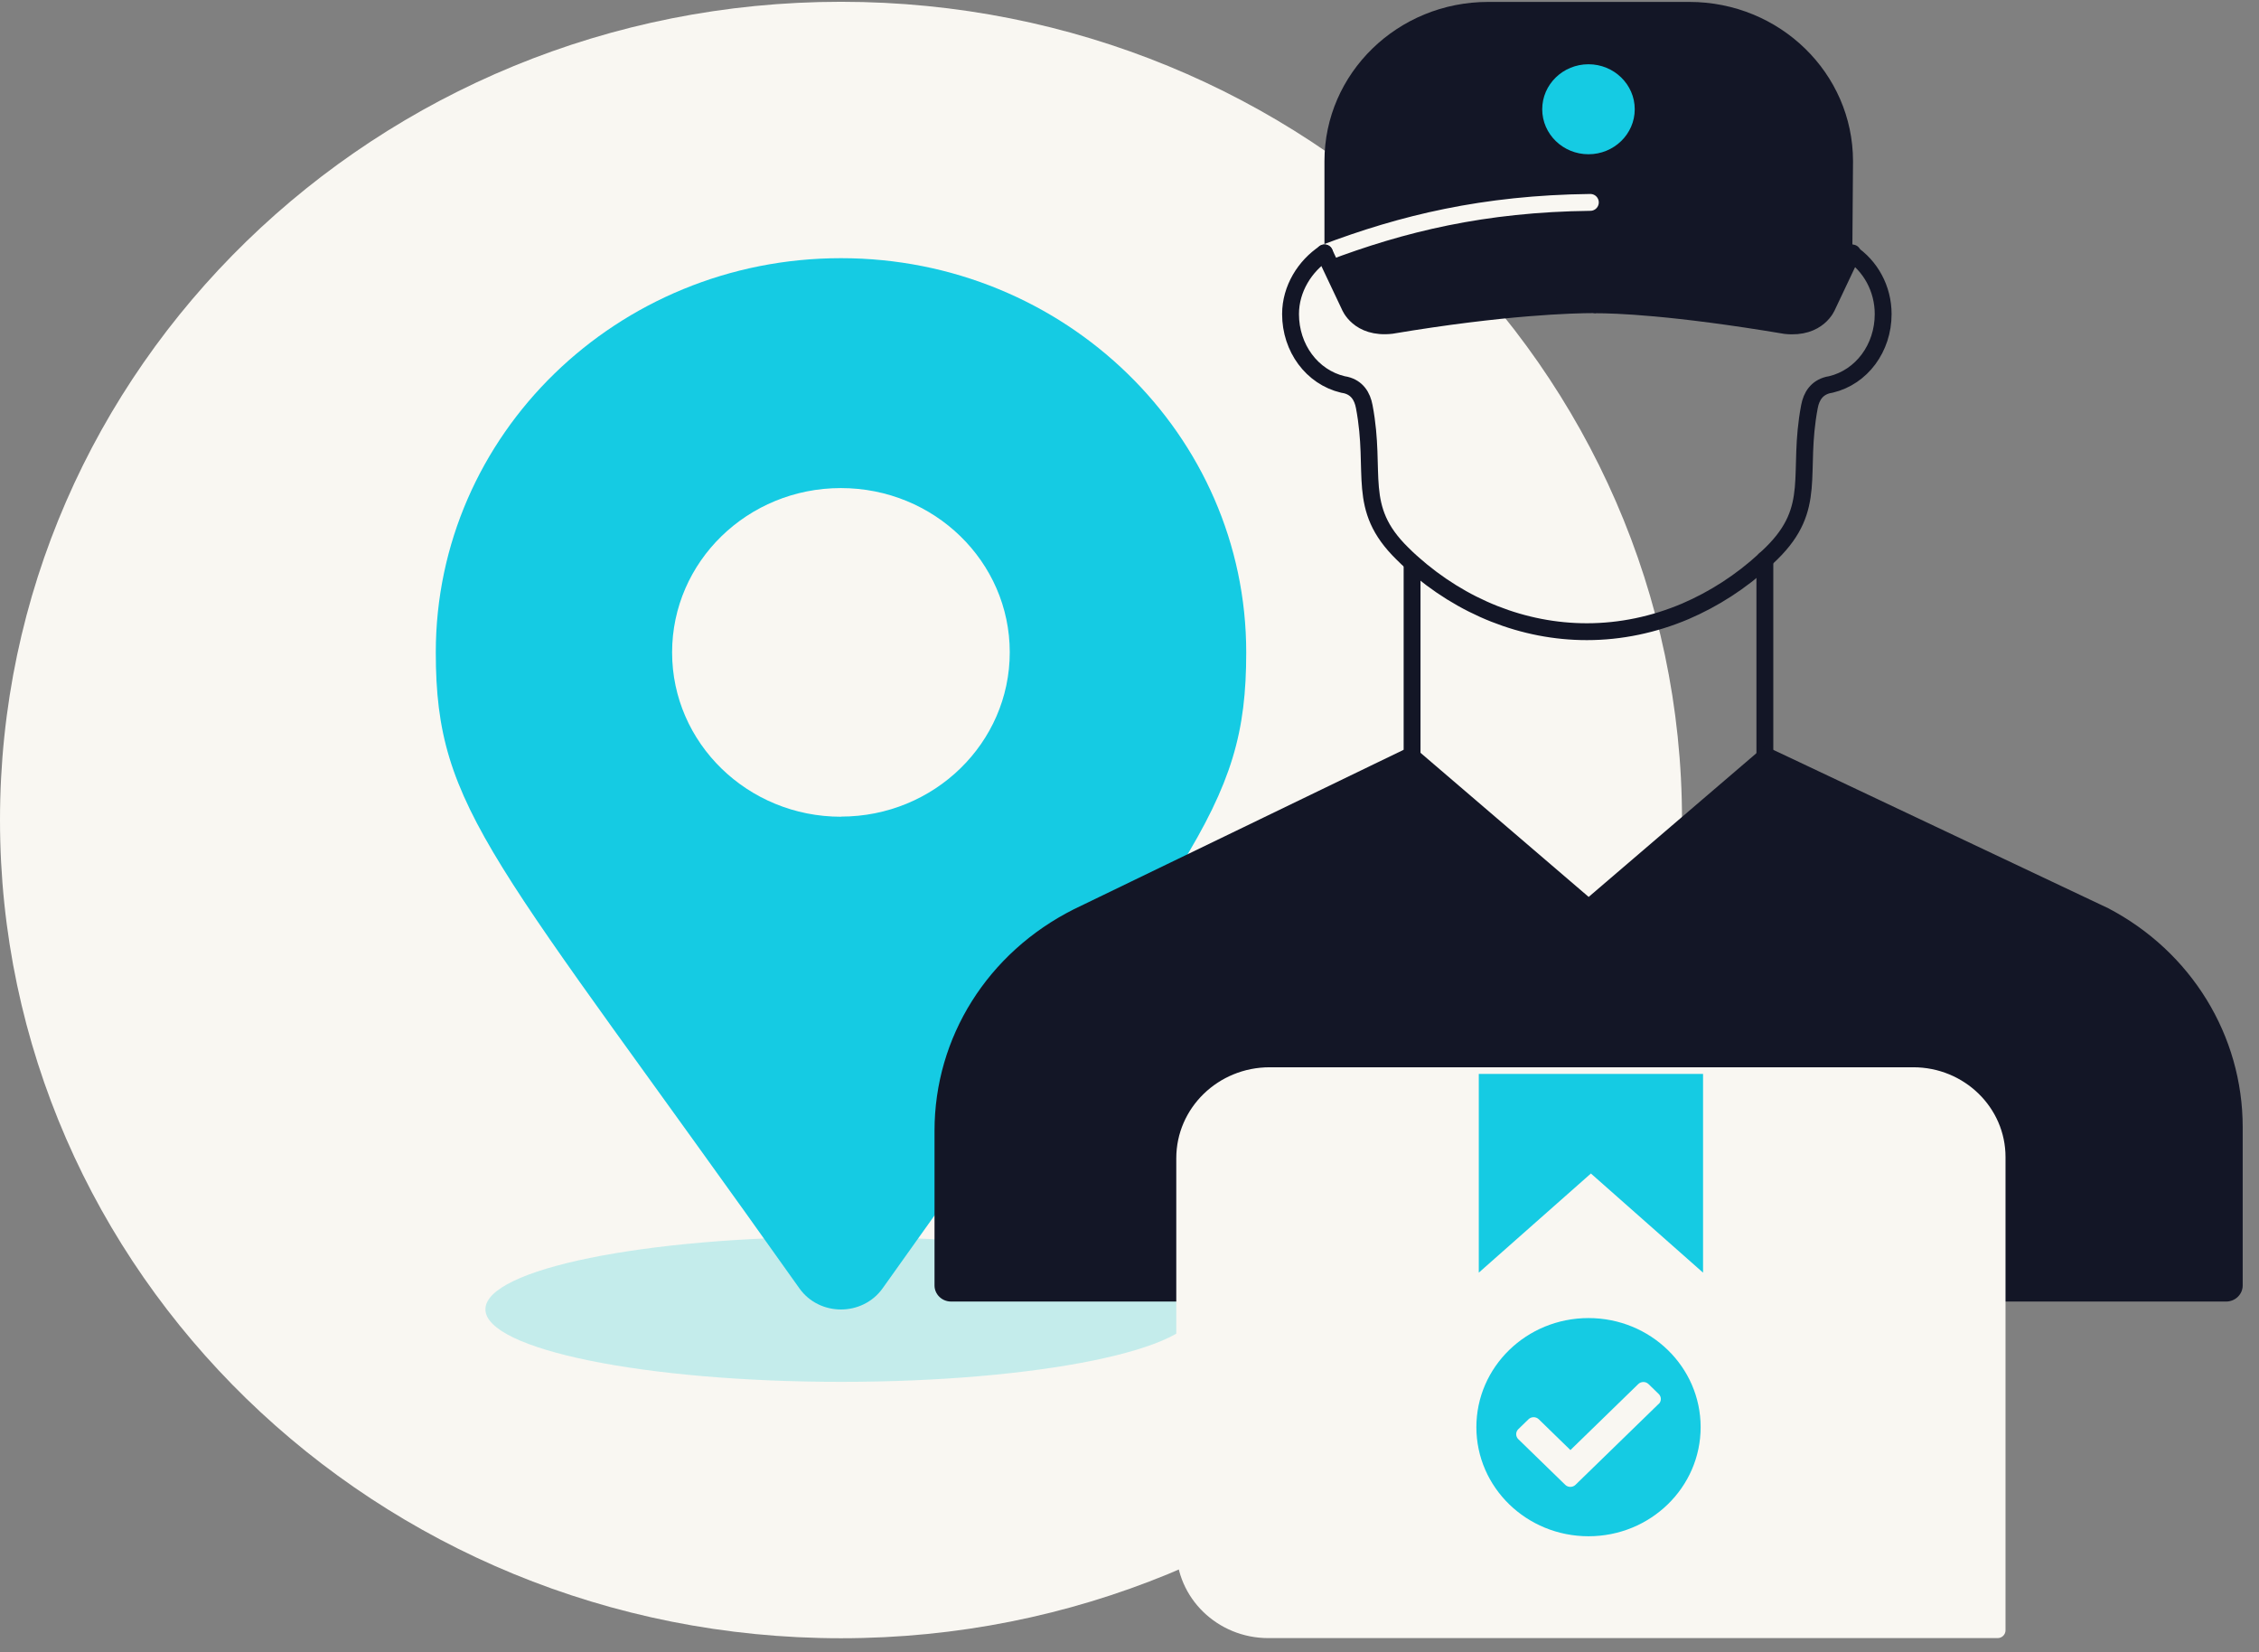 <svg width="134" height="98" viewBox="0 0 134 98" fill="none" xmlns="http://www.w3.org/2000/svg">
<rect x="0" y="0" width="134" height="98" fill="#808080" stroke="none"/>
<path d="M49.887 97.165C77.439 97.165 99.774 75.438 99.774 48.636C99.774 21.834 77.439 0.106 49.887 0.106C22.335 0.106 0 21.834 0 48.636C0 75.438 22.335 97.165 49.887 97.165Z" fill="#F9F7F2"/>
<path d="M83.762 45.497V33.405" stroke="#131626" stroke-miterlimit="10" stroke-linecap="round"/>
<path d="M104.689 33.187V45.497V45.513" stroke="#131626" stroke-miterlimit="10" stroke-linecap="round"/>
<g style="mix-blend-mode:multiply" opacity="0.8">
<path d="M70.997 77.656C70.997 80.033 61.552 81.958 49.895 81.958C38.238 81.958 28.793 80.033 28.793 77.656C28.793 75.278 38.238 73.353 49.895 73.353C61.552 73.353 70.997 75.278 70.997 77.656Z" fill="#B7EAEA"/>
</g>
<path d="M49.887 48.433C55.416 48.433 59.897 44.065 59.897 38.687C59.897 33.308 55.416 28.948 49.879 28.948C44.349 28.948 39.868 33.308 39.868 38.695C39.868 44.073 44.349 48.441 49.887 48.441M47.417 76.41C29.225 50.754 25.85 48.126 25.85 38.695C25.85 25.778 36.608 15.312 49.887 15.312C63.157 15.312 73.924 25.778 73.924 38.695C73.924 48.126 70.548 50.754 52.356 76.41C51.159 78.084 48.606 78.084 47.417 76.41Z" fill="#15CBE3"/>
<path d="M104.697 44.244L107.017 45.336L107.183 45.416L125.059 53.869C129.99 56.449 133.033 61.423 133.033 66.85V76.241C133.033 76.766 132.592 77.195 132.052 77.195H56.415C55.874 77.195 55.434 76.766 55.434 76.241V67.069C55.434 61.52 58.585 56.497 63.706 53.925L81.691 45.23L83.769 44.227L94.237 53.197L104.697 44.236V44.244Z" fill="#131626"/>
<path d="M94.52 18.078C93.348 18.078 89.215 18.183 82.531 19.308C80.577 19.518 80.053 18.151 80.053 18.151L78.564 15.005V9.561C78.564 4.344 82.913 0.114 88.276 0.114H100.207C105.57 0.114 109.91 4.336 109.918 9.553L109.877 15.005L108.389 18.151C108.389 18.151 107.865 19.526 105.911 19.308C99.226 18.183 95.792 18.078 94.653 18.078H94.545H94.512H94.52Z" fill="#131626"/>
<path d="M91.482 6.48C91.482 7.952 92.713 9.149 94.226 9.149C95.739 9.149 96.97 7.952 96.97 6.48C96.97 5.008 95.739 3.811 94.226 3.811C92.713 3.811 91.482 5.008 91.482 6.48Z" fill="#15CBE3"/>
<path d="M94.337 12.004C88.01 12.077 83.171 13.258 78.564 15.005" stroke="#F9F7F2" stroke-linecap="round" stroke-linejoin="round"/>
<path d="M94.66 18.078C95.799 18.078 99.225 18.184 105.918 19.308C107.872 19.518 108.396 18.151 108.396 18.151L109.884 15.005" stroke="#131626" stroke-miterlimit="10" stroke-linecap="round"/>
<path d="M78.564 14.997L80.053 18.143C80.053 18.143 80.577 19.518 82.531 19.3C89.215 18.176 93.348 18.071 94.52 18.071C94.52 18.071 94.537 18.071 94.553 18.071M94.553 18.071H94.661C94.661 18.071 94.595 18.071 94.553 18.071Z" stroke="#131626" stroke-miterlimit="10" stroke-linecap="round"/>
<path d="M109.777 14.997C110.95 15.765 111.706 17.116 111.706 18.629C111.706 20.643 110.434 22.366 108.605 22.802L108.43 22.835C107.774 23.004 107.449 23.49 107.333 24.121C106.576 28.108 107.857 30.098 105.08 32.824C104.955 32.945 104.822 33.066 104.697 33.188C103.267 34.506 101.662 35.533 99.966 36.261C98.112 37.046 96.133 37.466 94.13 37.466C90.371 37.466 86.721 36.01 83.77 33.382C83.57 33.204 83.371 33.018 83.179 32.824C80.402 30.098 81.683 28.108 80.926 24.121C80.81 23.49 80.486 22.996 79.829 22.835L79.654 22.802C77.825 22.366 76.553 20.643 76.553 18.629C76.553 17.124 77.409 15.774 78.573 15.005" stroke="#131626" stroke-miterlimit="10" stroke-linecap="round"/>
<path d="M113.493 63.3H75.321C72.253 63.3 69.775 65.718 69.775 68.695V91.843C69.775 94.779 72.22 97.157 75.238 97.157H118.49C118.756 97.157 118.964 96.947 118.964 96.696V68.622C118.964 65.686 116.511 63.3 113.493 63.3Z" fill="#F9F7F2"/>
<path d="M87.719 63.696H101.022V75.481L94.37 69.601L87.719 75.481V63.696Z" fill="#15CBE3"/>
<path d="M94.228 91.116C90.553 91.116 87.576 88.22 87.576 84.645C87.576 81.07 90.553 78.175 94.228 78.175C97.903 78.175 100.879 81.07 100.879 84.645C100.879 88.22 97.903 91.116 94.228 91.116Z" fill="#15CBE3"/>
<path d="M98.393 83.27C98.56 83.108 98.56 82.841 98.393 82.68L97.786 82.089C97.62 81.927 97.346 81.927 97.179 82.089L93.155 86.004L91.276 84.176C91.11 84.014 90.835 84.014 90.669 84.176L90.062 84.766C89.896 84.928 89.896 85.195 90.062 85.357L92.848 88.066C93.014 88.228 93.288 88.228 93.454 88.066L98.393 83.262V83.27Z" fill="#F9F7F2"/>
</svg>
